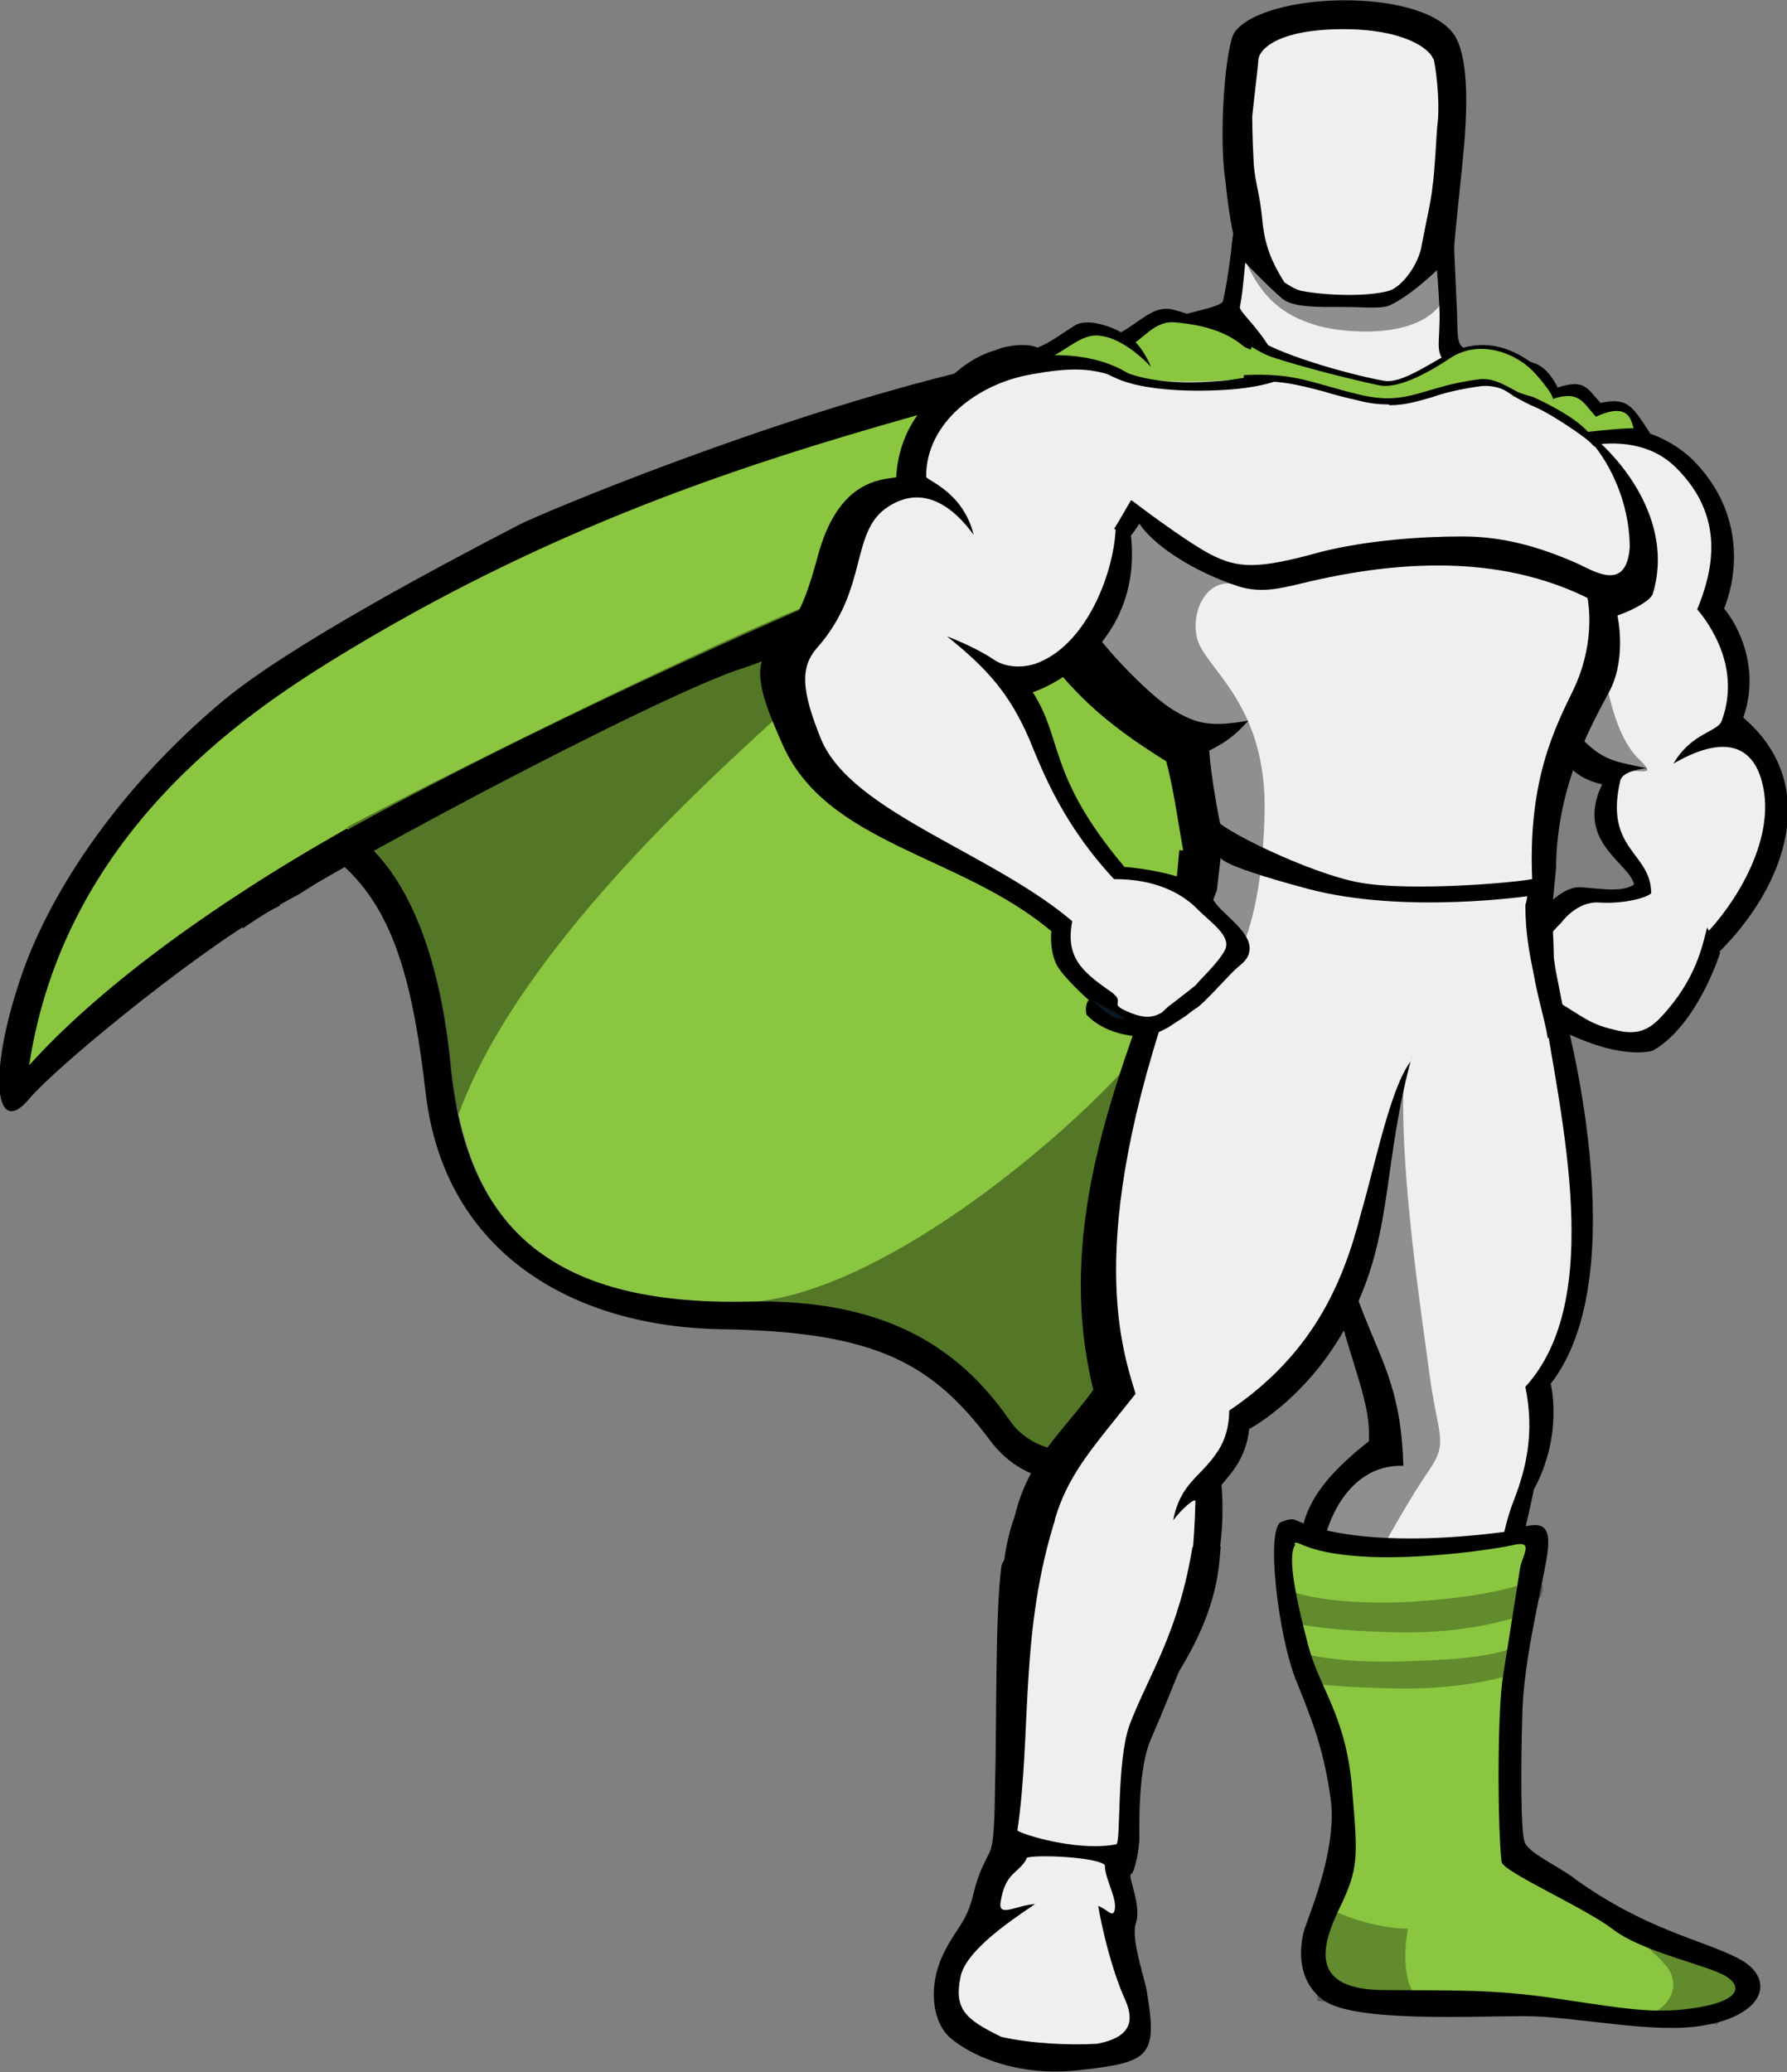 <?xml version="1.0" encoding="UTF-8"?>
<svg id="Layer_1" xmlns="http://www.w3.org/2000/svg" version="1.1" viewBox="0 0 23.29 27">
  <rect x="0" y="0" width="23.29" height="27" fill="#808080" stroke="none"/>
  <!-- Generator: Adobe Illustrator 29.2.1, SVG Export Plug-In . SVG Version: 2.1.0 Build 116)  -->
  <defs>
    <style>
      .st0, .st1, .st2 {
        fill: #010101;
      }

      .st3 {
        fill: #0a1825;
      }

      .st4 {
        fill: none;
      }

      .st5 {
        fill: #f0efef;
      }

      .st1 {
        opacity: .4;
      }

      .st1, .st2 {
        isolation: isolate;
      }

      .st6 {
        fill: #8ac640;
      }

      .st2 {
        opacity: .3;
      }
    </style>
  </defs>
  <path class="st0" d="M3.65,11.8c-.79.37-2.87,2.04-3.28,2.53-.42.49-.54-.28-.11-1.56.34-1.04,1.21-2.44,2.66-3.65.85-.7,2.72-1.7,3.86-2.29.23-.12,3.23-1.39,5.9-2.02.23-.06-.28.39-.36.63-.4,1.17-8.42,6.21-8.42,6.21l-.26.14ZM14.95,25.97c.14.83.02.9-.85,1-.87.11-1.5-.22-1.73-.43-.23-.22-.28-.7-.05-1.13.14-.28.28-.37.36-.71.08-.32.14-.4.2-.53.06-.11.08-.22.09-.97.02-.76,0-2.18.08-2.78.08-.62,2.75.28,2.75.28,0,0-.63,1.58-.8,1.96-.17.39-.15,1.13-.15,1.28s-.06.46-.11.48c-.05.02.15.42.06.65-.06.22.14.77.15.9h0ZM15.97,2.35c-.09-.59,0-1.75.12-1.93.39-.53,2.43-.59,2.86.03.19.28.17.93.14,1.34-.03.42-.14,1.31-.15,1.61-.02.22-2.26.56-2.75-.03-.14-.15-.22-1.02-.22-1.02h0ZM20.51,24.47c.94.68,1.67.8,2.15,1.05.48.25.36.73-.45.87-.65.12-1.67-.12-2.35-.12s-2.19.08-2.6-.2c-.46-.32-.26-.93-.26-.93.12-.34.43-1.1.34-1.72s-.22-.96-.45-1.53c-.23-.57-.4-1.98-.19-2.06s.15,0,.43.06c.28.06.59.15,1.19.15s1.27-.09,1.5-.14c.23-.05.42-.09.34.39-.08.48-.31,1.38-.32,2.07-.02.7-.02,1.5.03,1.64.05.14.39.29.63.46h0Z"/>
  <path class="st6" d="M17.21,3.89c-1.7,1.47-4.99,1.87-9.87,3.76-1.25.48-4.59,1.92-5.39,3.42,2.7-1.56,3.71.59,3.93,2.8.2,2.07,1.24,3.15,3.89,3.09,2.74-.06,3.57,1.53,4.33,3.4,1.47-7.16,3.82-8.55,5.33-9.77,3.21-2.61-.74-7.22-2.21-6.69h0Z"/>
  <path class="st6" d="M17.21,3.89c-4.08,1.42-8.11,1.78-12.86,4.7-1.13.7-3.51,2.27-3.97,5.29,1.73-1.92,5.73-4.33,10.63-5.86,2.47-.77,4.28-1.28,6.48-2.13-.15-.99-.15-1.38-.28-1.99h0Z"/>
  <path class="st0" d="M22.42,12.36s-.29,1-.88,1.33c0,0-.43.15-1.3-.32-.25-.14-.43-.62-.42-.77.02-.37.25-.54.25-.54,0,0,.25-.42.54-.4.29.02.79.06.94-.08.14-.15.9.28.87.79h0ZM16.11,2.64s-.06.79-.17,1.28c-.02.09-.48.14-.82.28.65,1.85,4.56,1.84,5.07.93-.25-.17-.74-.43-.97-.53-.23-.09-.22-.08-.23-.51-.02-.43-.05-1.24-.08-1.45-.03-.22-2.43-.22-2.8,0h0Z"/>
  <path class="st5" d="M16.27,2.64s0,.45-.05.88c-.02.2-.03.32-.06.48-.02.09.53.46.68,1.28.74,1.65,2.46.83,3.17.05-.25-.17-.65-.4-1.11-.59-.23-.09-.12-.29-.14-.73-.02-.43-.08-1.07-.11-1.3-.03-.23-2.01-.29-2.38-.08h0Z"/>
  <g>
    <path class="st0" d="M16.11,2.64s-.02.28-.06.6c.2.2.46.48.66.65.14.12.48.11.79.11.28,0,.53.03.63-.03.25-.12.6-.43.8-.66-.02-.28-.03-.54-.05-.66-.02-.22-2.41-.22-2.78,0Z"/>
    <path class="st0" d="M17.52,3.81c-.19,0-.4-.02-.57-.05-.08-.02-.15-.06-.22-.09-.11-.08-.22-.17-.34-.26-.25-.19-.26-.29-.26-.34.11-.97-.03-1.79-.03-1.79,0,0-.11-.42.48-.53s.94-.12.94-.12c0,0,.37,0,.94.12.59.11.48.53.48.53,0,0-.14.82-.03,1.79,0,.05-.02.15-.26.34-.22.15-.39.32-.56.36-.17.03-.39.05-.57.05Z"/>
    <path class="st0" d="M17.52.23c-1.02,0-1.22.28-1.51.59-.06.08-.02.54.09,1.53h.14s-.09-.28-.08-.6.08-.31.03-.39c-.06-.09-.19-.25.09-.4.28-.15.71.12,1.24.14.53-.02.97-.29,1.25-.14.28.15.15.31.09.4-.06.09.02.06.03.39.02.32-.08.6-.08.6h.14c.09-.99.15-1.42.11-1.5-.26-.34-.53-.6-1.55-.62ZM22.42,12.41s-.29.94-.87,1.27c-.12-.06-.11-.15-.22-.29-.03-.05-.14-.08-.19-.12-.05-.05-.03-.12-.11-.19-.06-.06-.11-.02-.17-.06-.06-.06-.08-.14-.12-.19-.03-.03-.15-.05-.19-.08-.08-.08-.76-.22-.73-.37.06-.23.19-.4.19-.4,0,0,.29-.43.59-.42.29.02.57.08.73-.06.17-.15,1.13.42,1.08.91h0Z"/>
    <path class="st0" d="M20.41,5.58s.97-.23,1.64.4c.66.65.62,1.45.42,1.95.17.2.48.76.25,1.42,1.02.87.57,2.19-.34,3.08,0,0-.22-.8-1.08-.85.03-.31-.8-.56-.42-1.36-.59-.14-.57-.54-.66-1.04-.08-.49.2-3.6.2-3.6h0Z"/>
  </g>
  <path class="st5" d="M20.05,6.01s1.13-.57,1.79.08c.66.65.48,1.36.28,1.85.17.2.57.77.32,1.45-.05.15-.39.15-.63.56.62-.36,1-.26,1.14.19.22.7-.26,1.53-.68,1.99,0-.02-.02-.03-.02-.05-.06.23-.14.68-.6,1.17-.23.25-.42.22-.68.15-.31-.08-.42-.22-.85-.45-.25-.14-.11-.31-.11-.45,0-.03.03-.08.08-.14.03-.08.12-.2.26-.34,0,0,.2-.28.49-.26.29.02.6-.05.68-.12,0-.54-.62-.56-.4-1.48.02-.05.09-.12.34-.15-.37-.08-.54-.09-.8-.34-.19-.17-.32-.39-.37-.66-.09-.48-.25-3-.25-3h0Z"/>
  <path class="st0" d="M16.79,5.03c-.09-.12-.57-.74-1.48-.99-.26-.08-.43.14-.7.29-.08-.05-.42-.2-.6-.09s-.31.22-.49.29c-.09-.05-.34-.05-.54.03-.2.06-.51.2-.8.6-.19.66,3.28.17,3.28.17l1.34-.31Z"/>
  <path class="st6" d="M16.82,5.03c-.49-.17-.42-.74-1.51-.83-.22-.02-.36.15-.51.26.08.08.15.2.2.32-.14-.15-.39-.36-.63-.4-.23-.05-.39.12-.63.25.05.05.09.12.15.22-.22-.14-.37-.19-.66-.08-.2.06-.59.23-.88.65-.19.66,3.12-.08,3.12-.08l1.36-.31Z"/>
  <path class="st0" d="M19.73,5.28s0-.17-.02-.32c0-.03-.12-.11-.12-.14l-.03-.03s.25-.14.43-.06c.2.06.31.32.31.32.36-.12.39.02.56.2.37-.08.42.06.65.4,0,0-.28-.05-.82.05-.53.08-.96-.43-.96-.42h0Z"/>
  <path class="st6" d="M19.66,5.2s.09-.08.06-.09c.17-.09.4-.2.51.09.36-.12.4.05.57.23.43-.2.46.05.49.15-.14,0-.34.02-.62.05-.53.08-1.04-.45-1.02-.43Z"/>
  <path class="st0" d="M14.41,4.82s.88.31,1.62.26c.74-.06,2.01-.12,2.69.28,0,0,.7-.25,1.34-.08.65.17,1.84,1.28,1.48,2.46-.03.08-.23.2-.46.28,0,0,.12.53-.09.96-.22.42-.7,1.22-.71,2.33-.02.19-.05.57-.08.76-1.21-.05-3.06-.49-4.88-.46.02-.2.03-.32.05-.53h.05c-.09-.51-.12-.77-.22-1.16-.59-.37-1.21-.8-1.73-1.62-.51-.82.94-3.48.94-3.48h0ZM20.38,13.16s.96,3.43-.17,4.87c0,0,.17.66-.22,1.38-.06.31-.14.59-.19.9-.2,1.28-.54,1.82-.63,3.88l-.93-.02s-.11-1.48-.43-2.27c-.19-.45-.91-1.05-.88-1.65.03-.46.12-.85.91-1.47.06-.9-.83-1.75-.7-5.08l3.23-.53Z"/>
  <path class="st5" d="M20.1,13.02c.25,1.58.82,3.91-.22,5.05.06.29.07.59.02.88-.03.19-.09.39-.17.6-.15.37-.22.91-.26,1.24-.2,1.28-.2,1.34-.29,3.4l-.93-.02s-.11-1.48-.43-2.27c-.19-.45-.57-.83-.6-1.44-.03-.46.29-1.39,1.07-1.36-.05-1.87-.91-1.5-1.14-5.39l2.97-.7ZM14.41,4.82s.34.11.71.14c.37.03.77,0,1.13-.02.74-.06,1.79-.14,2.49.26,0,0,.39-.12.8-.09.19.02.37.17.59.23.68.17,1.33,1.3,1.04,2.32-.03.08-.25,0-.49.08.05.22.08.71-.17,1.24-.26.53-.6,1.21-.54,2.5-1.62-.08-2.35-.19-3.96-.26-.14-.57-.23-1.14-.25-1.44.22-.11.34-.2.51-.39-.46.08-.65.05-.93-.11-.28-.15-.77-.65-1.02-.97-.03-.03-.2.48-.59.49-.14-.2.45-.77.34-.99-.39-.79.34-3,.34-3h0Z"/>
  <path class="st0" d="M20.22,11.74s.03.56.03.7c0,.15.12.62.14.83-.17.29-.91.96-2.26,1.21-1.33.28-3.09-1.81-3.09-1.81.05-.2.2-.79.31-1.1.02-.03.05-.11.05-.14.14-.2,4.82.31,4.82.31Z"/>
  <path class="st5" d="M19.88,11.79c0,.39.06.66.11.91.08.45.2.74.2,1.04,0,.9-1.17.74-2.16.77-1.33.28-2.46-1.81-2.46-1.81.09-.36.15-.76.29-1.1.02-.19.05-.42.06-.53,1.89,0,3.21.11,3.99.19.03.17,0,.46-.03.53h0Z"/>
  <path class="st0" d="M18.4,13.78s-.82-1.82-3.28-1.28c-.59,1.65-1.38,3.55-.87,5.61-.51.7-1.1,1.08-1.1,2.36s.06,1.5.06,1.5l1.81.09s.59-.76.82-1.58c.06-.23.12-.65.08-1.13.06-.09.32-.31.36-.73,0,0,.88-.46,1.39-1.59.48-1.02.36-1.9.73-3.26h0Z"/>
  <path class="st5" d="M18.4,13.78c-.05-.17-.66-1.84-2.95-1.34-1.34,3.59-.85,5.07-.65,5.72-.91,1.16-1.33,1.41-1.14,3.76h1.21c.56-.88.68-1.21.71-2.36,0-.05-.17.09-.29.25.09-.48.36-.57.56-.87.09-.12.17-.31.17-.56,1.08-.73,1.48-1.64,1.72-2.58.19-.65.4-1.72.68-2.01h0Z"/>
  <g>
    <path class="st0" d="M14.58,11.29s.42.02.79.14c.36.12.36.2.49.36s.48.39.42.62c-.03.12-.11.15-.22.26-.05.05-.39.42-.46.46-.05.03-.11.08-.15.11l-.23.15c-.15.08-.26.12-.43.11,0,0-.39-.02-.63-.28,0,0-.03-.12.03-.19,0,0-.32-.28-.42-.46-.09-.19-.09-.45-.03-.59.03-.14.63-.53.85-.7h0ZM14.97,26.33l-.05.39s-.14.17-1.17.15c-1.05-.02-1.33-.34-1.42-.51l-.06-.4s.2-.29.25-.29c.34.03,1.5.49,2.3.62.08,0,.09.03.15.05h0ZM17.21,25.54c0,.17-.02.17-.02.34.19.14.65.22,1.53.2,1.28-.03,2.47.39,3.93.14l.02-.28-.14-.02-5.15-.42-.17.03Z"/>
    <path class="st0" d="M18.34,26.08h.39c.83-.03,1.62.15,2.47.2.45-.02,1-.12.96-.45l-4.39-.37c-.26.29-.06.54.57.62h0ZM13.3,19.58c.14.09,1.08.65,2.61.57-.03.29-.02.87-.7,1.87-.34.49-.63,1.36-.7,2.46.02.25.15.46-.03.79.06.2.31.6.43.85.12.25.19.53-.63.54-.83.02-2.18-.08-1.99-.73.09-.34.36-.7.39-.83.03-.14.03-.56.29-.83.23-.77.15-1.51.11-2.21-.08-.73-.09-1.89.22-2.47h0ZM14.74,6.98c1.1-1.47.17-2.64-1.59-2.29-.71.14-1.42.63-1.47,1.53-.23.03-.76.06-1.02,1.02-.2.74-.31.88-.66,1.25-.23.26.02.8.19,1.19.57,1.33,2.33,1.45,3.52,2.46.4-.11.82-.56.94-.85-1-1.19-.79-1.65-1.19-2.27.43-.15,1.42-.76,1.28-2.04h0Z"/>
  </g>
  <path class="st5" d="M14.52,6.89c.06-.09.17-.29.22-.37.02-.02.19.28.2.26.42-.68.53-1.67.05-1.76-.11-.02-.31-.06-.48-.12-.31-.11-.59-.11-1.08-.02-.68.12-1.36.62-1.36,1.33,0,.05.48.19.62.76-.23-.32-.63-.68-1.11-.37-.51.32-.25,1.07-.93,1.84-.23.26-.2.57.05,1.19.4.97,2.3,1.5,3.34,2.43.25-.11.42-.36.54-.54-.7-.73-.97-1.41-1.17-1.9-.25-.57-.53-.9-1.07-1.33.28.11.49.22.62.31.14.09.34.11.53.05.66-.23,1.02-1.16,1.05-1.75h0Z"/>
  <path class="st0" d="M21.24,7.14c-.05.59-.48.29-.71.19-.46-.2-.93-.34-1.47-.34s-1.24.05-1.84.2c-.83.23-1.08.22-1.45.03-.37-.2-1.02-.7-1.02-.7,0,0-.02.15.14.36.2.25.65.56,1.25.76.29.09.53.03.79-.03,1.38-.34,2.83-.4,4.05.34.06.03.28-.06.37-.2.12-.2-.11-.6-.11-.6Z"/>
  <path class="st3" d="M14.21,13.02c.12.08.28.12.45.26,0,0-.14,0-.2-.06-.08-.05-.23-.19-.25-.2Z"/>
  <path class="st5" d="M18.68.77c-.05-.14-.39-.39-1.17-.39-.85,0-1.1.26-1.11.4,0,.05-.06.54-.08.74,0,0,0,.25.02.62.02.25.08.39.11.71.03.34.12.56.29.83.08.05.14.09.22.11.31.06.85.08,1.14,0,.17-.05.39-.34.43-.6.06-.32.12-.56.14-.76.03-.2.05-.65.06-.77.05-.34-.03-.87-.05-.9h0Z"/>
  <path class="st0" d="M17.05,19.87s.82.36,2.84.05c0,0-.57,2.87-.31,4.31,0,0,.26.37,2.21,1.08,0,0,.87.22.83.65,0,0,.03.09-1.02.06s-2.04-.22-2.74-.22-1.44.03-1.56-.17c-.14-.19.03-.66.23-.94.22-.29.15-.51.14-1.04-.05-1.38-1.1-2.8-.63-3.79h0Z"/>
  <path class="st6" d="M16.88,20.13c-.11.15.02.74.17,1.31.15.57.49.91.57,1.85.08.93.09,1.05-.17,1.59s-.34,1.04.57,1.05,1.41-.02,2.33.12c.93.14,1.25.19,1.76.11s.62-.25.4-.4c-.22-.15-1.11-.32-1.5-.63-.37-.28-1.42-.74-1.44-.87-.05-.42-.06-1.93.02-2.43.08-.49.19-1.21.22-1.39s.19-.37-.08-.31c-.26.06-1.25.2-1.99.15-.74-.05-.82-.22-.87-.17h0Z"/>
  <path class="st2" d="M17.41,24.91c.26.12.65.22.94.22,0,0-.11.51.06.82.17.31-1.24.12-1.24.12l-.06-1.1.29-.06ZM21.5,26.24c.25-.08.42-.36.22-.62-.22-.26-.4-.31-.12-.32.28-.02,1.3.6,1.3.6l-.53.48-.87-.14ZM16.84,20.74c.36.12.9.15,1.36.14.46-.02,1.16-.08,1.61-.23.45-.15.26.17.26.17l-.25.23s-.59.23-1.55.22c-1.13-.02-1.47-.14-1.47-.14l.03-.39ZM16.87,21.51c.36.12.9.15,1.36.14.46-.02,1.08-.02,1.53-.19.19-.06.08.2.08.2l-.08.14s-.6.22-1.55.2c-1.13-.02-1.33-.11-1.33-.11l-.02-.39Z"/>
  <path class="st4" d="M17.05,19.87s1.34.48,2.86.15c0,0-.59,2.77-.32,4.19,0,0,.26.37,2.21,1.08,0,0,.87.22.83.65,0,0,.03.09-1.02.06-1.05-.03-2.04-.22-2.74-.22s-1.44.03-1.56-.17c-.14-.19.03-.66.23-.94.22-.29.15-.51.14-1.04-.05-1.36-1.1-2.78-.63-3.77h0Z"/>
  <path class="st4" d="M17.05,19.87s1.34.46,2.86.14c0,0-.59,2.78-.32,4.2,0,0,.26.37,2.21,1.08,0,0,.87.22.83.65,0,0,.03.09-1.02.06-1.05-.03-2.06-.32-2.74-.22-.73.12-1.44.08-1.56-.17-.11-.2.03-.66.23-.94.22-.29.15-.51.14-1.04-.05-1.36-1.1-2.78-.63-3.77h0Z"/>
  <path class="st0" d="M15.85,10.67c0,.11,1.21.71,1.87.83.66.12,2.06,0,2.27-.05l-.03.22s-1.65.25-2.92-.09c-1.27-.34-1.13-.42-1.13-.42l-.06-.49Z"/>
  <path class="st5" d="M13.27,23.86c.19.09.85.26,1.28.17.06-.02,0-1.07.17-1.55.25-.66.65-1.21.83-2.38-.65-.06-1.39-.23-1.78-.36-.49,1.51-.32,2.81-.51,4.11h0ZM14.3,24.83c.11.03.19.15.22.08.06-.14-.11-.4-.12-.59v-.02c-.14-.12-1.08-.14-1.02-.08-.11.2-.28.17-.34.57-.03.2.22.03.45.02-.42.28-.9.63-.97.94-.09.43.06.56.53.79.4.09.88.11,1.25.09.42-.08.49-.28.37-.56-.19-.42-.31-.96-.36-1.25h0Z"/>
  <path class="st0" d="M14.47,4.76c.51.29,1.22.22,1.48.2.06,0,.68-.11.71-.09.06.02.06.06.06.06,0,0-.23.12-.76.15-.49.03-1.08,0-1.41-.15-.39-.17-.09-.17-.09-.17h0ZM19.73,5.05c.09.06.7.29.96.57.23.25.11.23.06.17-.06-.08-.54-.4-.73-.48s-.42-.22-.42-.25.12-.02.12-.02h0Z"/>
  <path class="st5" d="M14.4,11.46c.45-.03.91.08,1.21.39.15.15.4.32.37.48,0,.05-.09.17-.17.26-.05.06-.19.2-.23.25-.06.05-.28.22-.32.25-.05.03-.11.11-.15.12-.15.08-.32.02-.48-.06-.15-.08.03-.09-.14-.22-.42-.29-.65-.49-.48-1.07.02-.11.19-.23.4-.4h0Z"/>
  <path class="st1" d="M10.45,7.92c-1.39.56-4.93,2.32-5.93,2.86.83.53,1.22,1.79,1.34,3.08.02.12.03.23.05.36.02.11.03.19.05.23,0,.02,0,.05.02.06.91-2.49,4.17-5.12,4.3-5.32.06-.09-.08-.49.14-.88.28-.49.82-.71.05-.39h0ZM13.76,19.59c.71-1.42.73-2.78.71-4.37,0-.66.48-1.61.23-1.34-.93,1.04-3.26,2.98-4.95,3.09,2.36-.08,3.29,1.11,4,2.63Z"/>
  <path class="st0" d="M3.16,12.1c.88-.63,5.44-3.06,6.54-3.4,1.1-.36.76-.77.76-.77,0,0-4.45,1.92-7.11,3.57"/>
  <path class="st1" d="M16.14,7.63c-.36-.14-.63.28-.54.68.09.4.93.85.88,2.32-.03,1.21-.29,1.7-.29,1.7l-.59-.74s-.09-1.67-.29-1.92c-.2-.25-.83-.7-1.08-.93-.25-.23.28-.54.25-.97-.03-.42.26-1.25.26-1.25l1.41,1.11ZM18.29,14.21c-.03,1.16.23,2.87.34,3.69.11.82.25.88,0,1.25-.25.36-.57.94-.57.94l-1.07-.09s.85-1.08.9-1.28c.05-.2-.43-1.73-.43-1.73l.83-2.78ZM16.23,3.4c.22.48.48.7.9.83.25.09,1.22.22,1.61-.22.17-.2.06-.74.06-.74l-.88.71-1.19-.22-.14-.36-.36-.02Z"/>
  <g>
    <path class="st6" d="M16.33,4.46c.4.26,1.41.51,1.68.56.28.06.73-.29.94-.39.23-.11.63-.17,1.1.25.05.05-.11.25-.11.25-.02-.02-.11-.02-.23-.08-.12-.06-.23-.11-.42-.09-.77.09-.9.36-1.58.2s-.85-.28-1.51-.25"/>
    <path class="st0" d="M18.1,5.27c-.11,0-.24-.01-.39-.05-.18-.04-.33-.08-.46-.12-.35-.09-.56-.15-1.04-.13v-.12c.49-.02.72.04,1.07.13.13.03.27.07.46.12.4.09.6.03.87-.05.18-.05.38-.11.68-.15,0,0,0,0,0,0,.2-.02.32.03.45.1.07.04.13.05.17.06,0,0,0,0,.01,0,.04-.06.07-.12.08-.14-.45-.4-.83-.31-1.02-.23,0,0,0,0,0,0-.06.02-.14.07-.22.12-.24.14-.53.32-.75.27-.31-.05-1.31-.3-1.71-.57l.07-.1c.38.25,1.36.5,1.66.55,0,0,0,0,0,0,.18.04.46-.13.67-.25.09-.05.17-.1.24-.13.22-.1.65-.2,1.16.26,0,0,0,0,0,0,.06.06.02.17-.1.33-.01.01-.03.02-.04.02-.01,0-.03,0-.04,0,0,0-.02,0-.03,0-.04,0-.11-.03-.2-.07-.12-.06-.22-.1-.38-.09-.29.04-.49.09-.66.15-.18.05-.34.1-.54.1ZM19.9,5.17h0s0,0,0,0Z"/>
  </g>
  <path class="st6" d="M16.19,4.51c.51.22,1.5.45,1.78.51s.73-.22.94-.36c.39-.25.88-.05,1.11.22.15.17.22.28.22.32,0,.06-.19,0-.19,0-.11-.05-.23-.06-.32-.12-.12-.06-.25-.15-.43-.14-.77.09-.93.36-1.59.2s-.83-.29-1.55-.25"/>
  <path class="st0" d="M13.79,18.94s.03-.06,0-.06c-.2,0-.48-.15-.63-.37-.66-.96-1.64-1.59-3.4-1.55-2.64.06-3.69-1.02-3.89-3.09-.11-1.13-.42-2.23-1.05-2.84l-.37.23c.71.62.94,1.62,1.1,3,.25,2.07,1.92,3.03,3.86,3.06,2.02.03,2.75.45,3.51,1.47.25.32.53.43.74.48l.14-.32Z"/>
  <path class="st1" d="M20.96,9.01c.05.23.17.68.42.9.11.11.12.14.03.14s-.77-.03-.77-.03l-.19-.32.51-.68Z"/>
</svg>